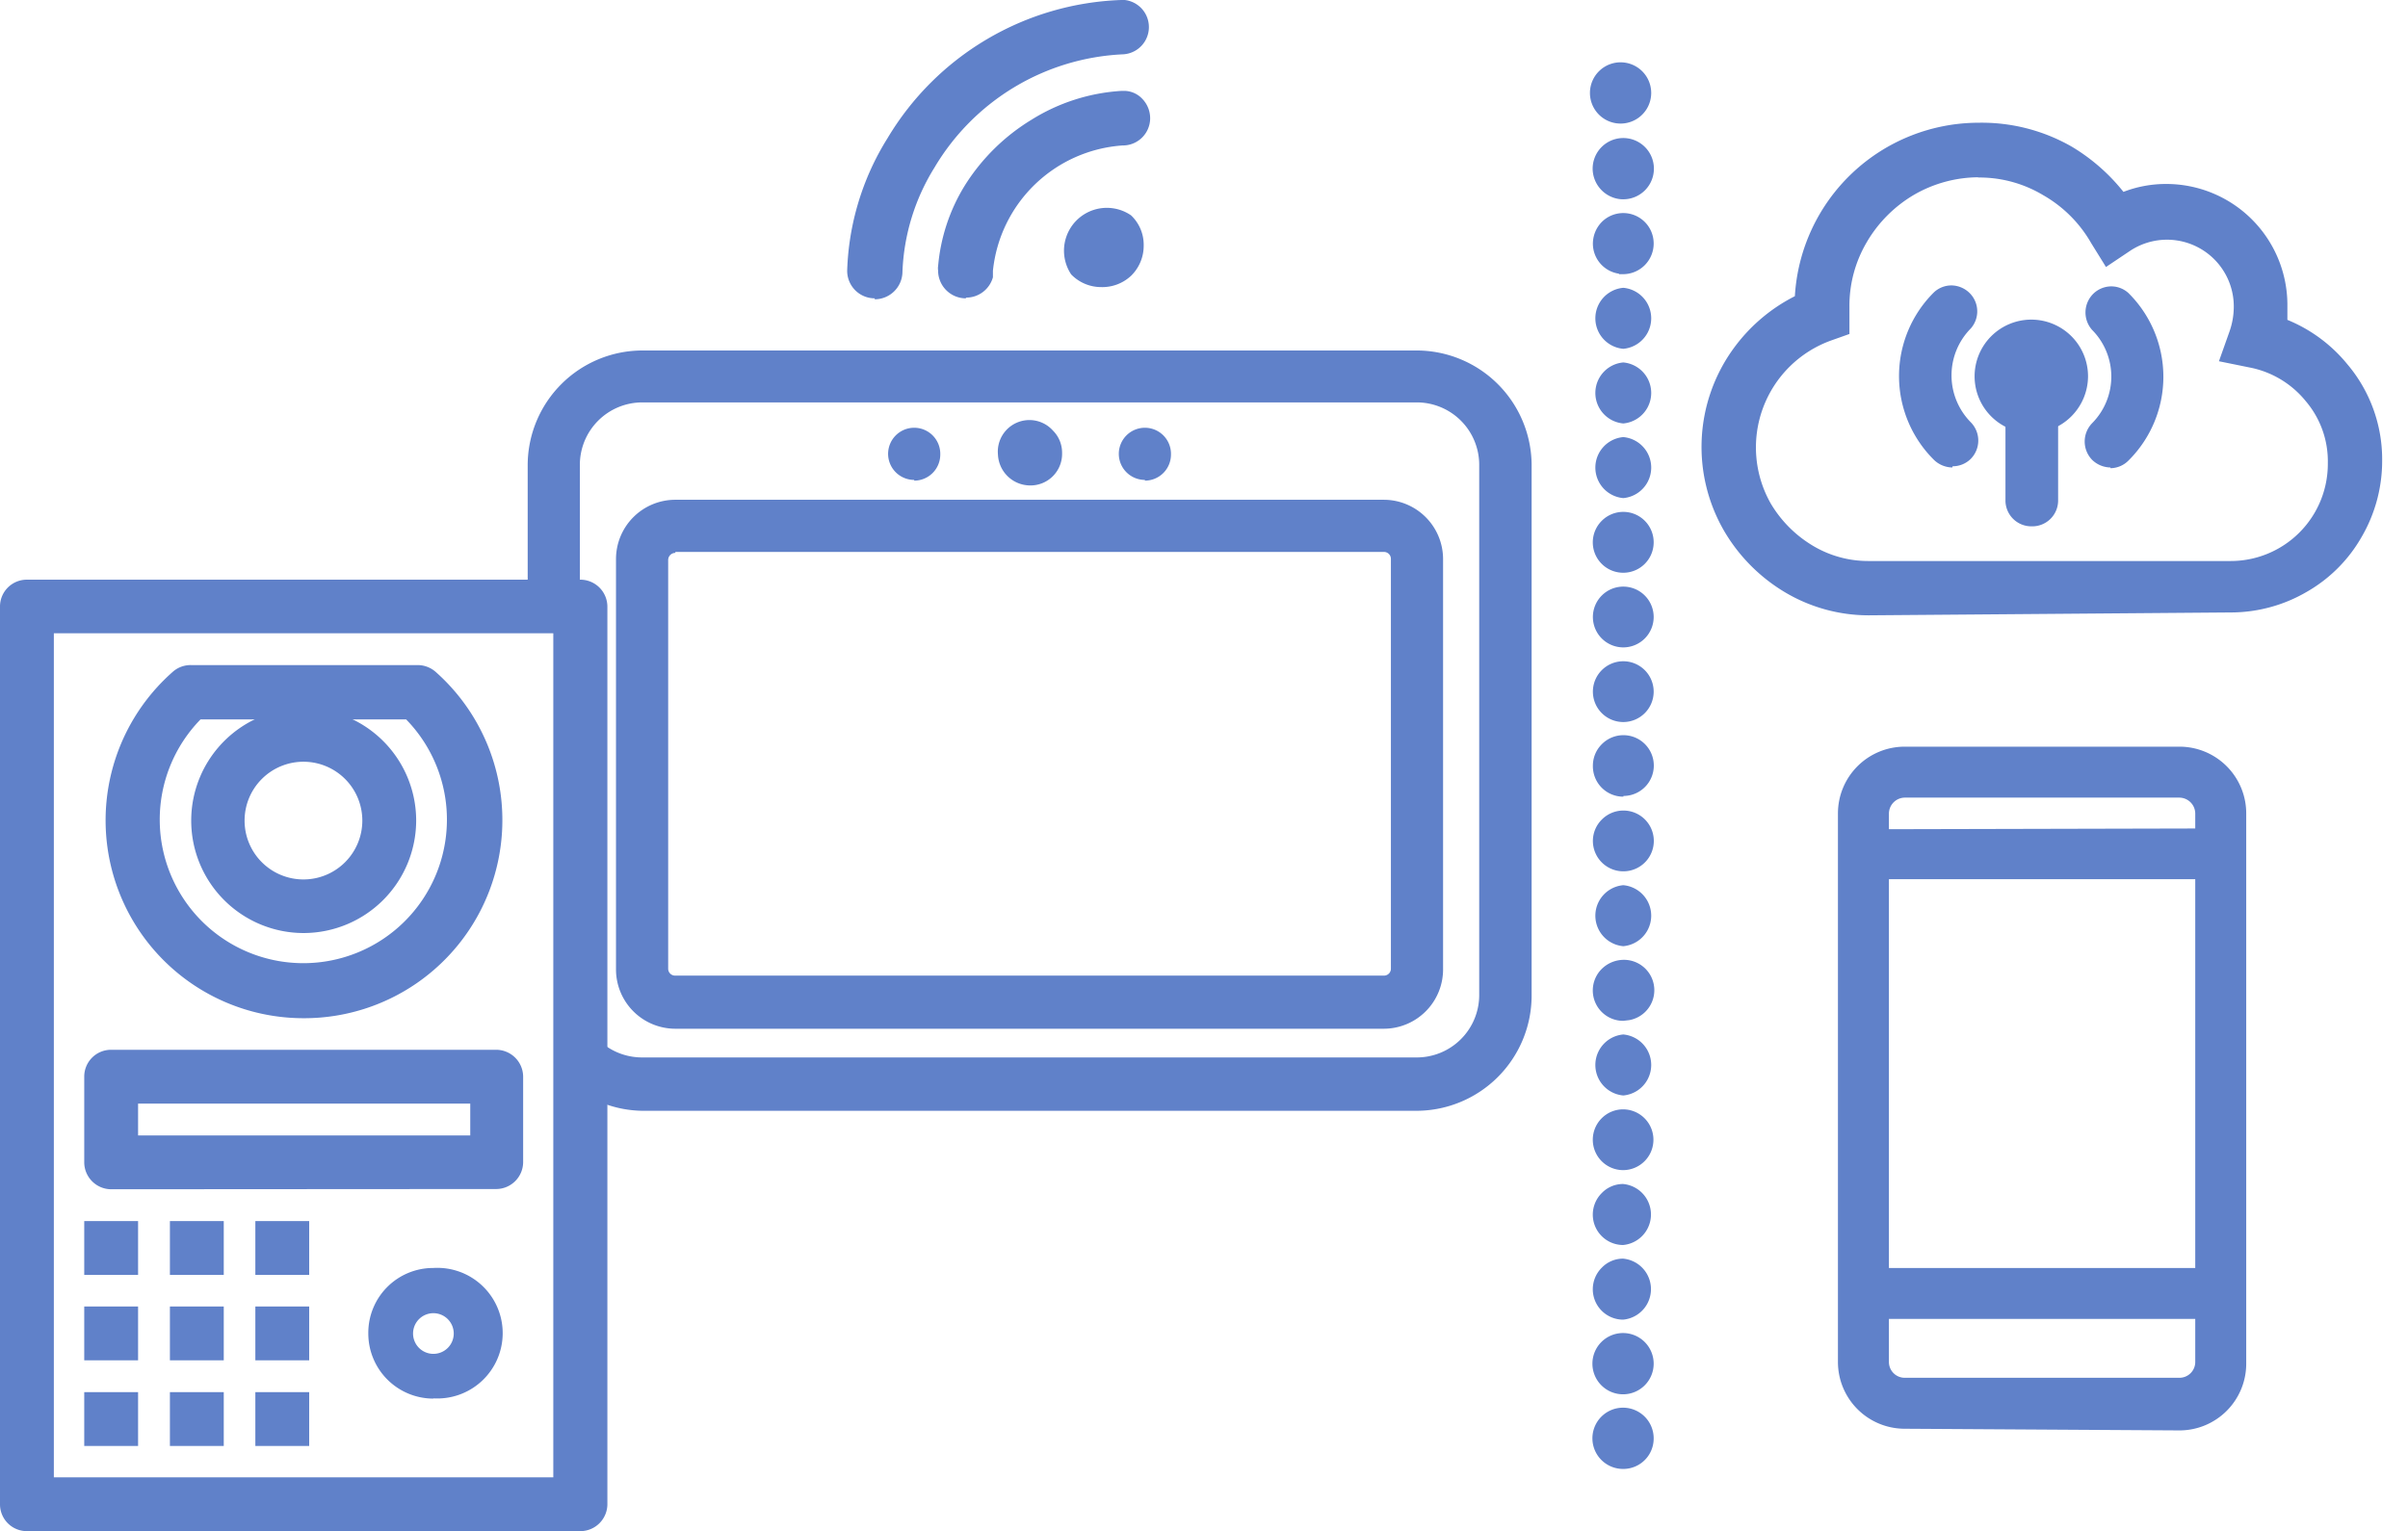 <svg xmlns="http://www.w3.org/2000/svg" width="100.62" height="64" viewBox="0 0 100.62 64"><g id="simple-use-case"><path d="M28.22,43a2.48,2.48,0,0,1-2.48-2.48V23.37a2.48,2.48,0,0,1,2.48-2.48H57.83a2.48,2.48,0,0,1,2.47,2.48V40.48A2.48,2.48,0,0,1,57.83,43Zm0-19.89a.3.3,0,0,0-.3.3V40.49a.29.29,0,0,0,.3.29H57.83a.29.29,0,0,0,.29-.3V23.37a.29.29,0,0,0-.29-.3H28.22Z" fill="#6081c9"/><path d="M26.83,46.43a4.75,4.75,0,0,1-2.84-1l-.16-.12-.42-2.66a3.32,3.32,0,0,1-.17-1.06v-.23l.94-.07.18,1.17a2.62,2.62,0,0,0,2.47,1.74H59.21a2.61,2.61,0,0,0,2.6-2.61V19.43a2.61,2.61,0,0,0-2.6-2.61H26.84a2.61,2.61,0,0,0-2.61,2.61v6.15l-2.18,0V19.43a4.8,4.8,0,0,1,4.79-4.78H59.2A4.81,4.81,0,0,1,64,19.43V41.64a4.82,4.82,0,0,1-4.79,4.79H26.84v0Z" fill="#6081c9"/><path d="M43,20.29A1.35,1.35,0,0,1,41.7,19,1.32,1.32,0,0,1,44,18a1.3,1.3,0,0,1,.38.93A1.32,1.32,0,0,1,43,20.29Z" fill="#6081c9"/><path d="M38.2,20.06A1.09,1.09,0,1,1,39.29,19a1.09,1.09,0,0,1-1.09,1.09h0Z" fill="#6081c9"/><path d="M47.84,20.06A1.09,1.09,0,1,1,48.93,19a1.09,1.09,0,0,1-1.09,1.09h0Z" fill="#6081c9"/><path d="M1.12,64A1.12,1.12,0,0,1,0,62.88V25.35a1.12,1.12,0,0,1,1.12-1.12H24.25a1.13,1.13,0,0,1,1.13,1.12V62.88A1.13,1.13,0,0,1,24.26,64Zm22-2.25V26.47H2.25V61.75Z" fill="#6081c9"/><path d="M12.69,42.56A8.27,8.27,0,0,1,7.21,28.09,1.12,1.12,0,0,1,8,27.8h9.46a1.14,1.14,0,0,1,.74.28,8.28,8.28,0,0,1-5.47,14.48ZM8.38,30.07a6,6,0,1,0,8.59,0H8.41Z" fill="#6081c9"/><path d="M12.69,39a4.7,4.7,0,1,1,4.7-4.7,4.71,4.71,0,0,1-4.7,4.7Zm0-7.16a2.46,2.46,0,1,0,2.45,2.46,2.46,2.46,0,0,0-2.45-2.46Z" fill="#6081c9"/><path d="M4.65,49.71a1.13,1.13,0,0,1-1.13-1.12V45a1.12,1.12,0,0,1,1.12-1.12H20.73A1.13,1.13,0,0,1,21.86,45v3.58a1.13,1.13,0,0,1-1.13,1.12Zm15-2.25V46.13H5.77v1.33Z" fill="#6081c9"/><rect x="3.52" y="58.19" width="2.25" height="2.25" fill="#6081c9"/><rect x="7.1" y="58.19" width="2.25" height="2.25" fill="#6081c9"/><rect x="10.67" y="58.19" width="2.25" height="2.25" fill="#6081c9"/><rect x="3.52" y="54.61" width="2.25" height="2.25" fill="#6081c9"/><rect x="7.1" y="54.61" width="2.25" height="2.25" fill="#6081c9"/><rect x="10.67" y="54.61" width="2.25" height="2.25" fill="#6081c9"/><rect x="3.52" y="51.04" width="2.25" height="2.25" fill="#6081c9"/><rect x="7.1" y="51.04" width="2.25" height="2.25" fill="#6081c9"/><rect x="10.67" y="51.04" width="2.25" height="2.25" fill="#6081c9"/><path d="M18.12,58.46a2.72,2.72,0,0,1-2.73-2.72A2.71,2.71,0,0,1,18.11,53a2.73,2.73,0,1,1,0,5.45Zm0-3.57a.85.85,0,1,0,.84.85A.85.85,0,0,0,18.12,54.89Z" fill="#6081c9"/><path d="M36.55,12.22v.25a1.15,1.15,0,0,1-1.15-1.16,11.1,11.1,0,0,1,1.69-5.54A11.85,11.85,0,0,1,46.85,0h.08L47,0a1.14,1.14,0,0,1-.06,2.27A9.67,9.67,0,0,0,39.05,7a8.88,8.88,0,0,0-1.34,4.36,1.16,1.16,0,0,1-1.16,1.15Z" fill="#6081c9"/><path d="M46,12a1.74,1.74,0,0,1-1.24-.53A1.79,1.79,0,0,1,47.26,9a1.69,1.69,0,0,1,.53,1.26,1.75,1.75,0,0,1-.53,1.27A1.76,1.76,0,0,1,46,12l0-.25Z" fill="#6081c9"/><path d="M40.35,12.47a1.16,1.16,0,0,1-1.09-.79,1.1,1.1,0,0,1-.06-.37.58.58,0,0,1,0-.19,7.67,7.67,0,0,1,1.13-3.39A8.5,8.5,0,0,1,43.11,5,8,8,0,0,1,46.85,3.8h.06l.12,0h0a1.05,1.05,0,0,1,.71.34,1.17,1.17,0,0,1,.32.82,1.14,1.14,0,0,1-1.15,1.12,5.85,5.85,0,0,0-5.42,5.24c0,.08,0,.27,0,.27a1.16,1.16,0,0,1-1.11.85Z" fill="#6081c9"/><path d="M67.83,61.4a1.28,1.28,0,1,1,1.27-1.28,1.27,1.27,0,0,1-1.27,1.28Zm0-3.12A1.28,1.28,0,1,1,69.1,57a1.28,1.28,0,0,1-1.26,1.28Zm0-3.12a1.27,1.27,0,0,1-.9-2.17,1.23,1.23,0,0,1,.89-.38,1.28,1.28,0,0,1,0,2.55Zm0-3.12a1.27,1.27,0,0,1-.9-2.17,1.23,1.23,0,0,1,.89-.38,1.28,1.28,0,0,1,0,2.55Zm0-3.13a1.27,1.27,0,0,1-.9-2.17,1.26,1.26,0,0,1,.89-.37,1.27,1.27,0,1,1,0,2.54Zm0-3.12a1.28,1.28,0,0,1,0-2.55,1.28,1.28,0,0,1,0,2.55Zm0-3.12a1.27,1.27,0,0,1-.9-2.17,1.32,1.32,0,0,1,.9-.38,1.27,1.27,0,0,1,.25,2.52v0Zm0-3.12a1.28,1.28,0,0,1,0-2.55,1.28,1.28,0,0,1,0,2.55Zm0-3.13a1.27,1.27,0,0,1-1.27-1.27,1.26,1.26,0,0,1,.37-.89,1.27,1.27,0,1,1,.9,2.16Zm0-3.12A1.27,1.27,0,0,1,66.56,32a1.26,1.26,0,0,1,.37-.89,1.27,1.27,0,1,1,.91,2.16Zm0-3.12a1.27,1.27,0,1,1,1.27-1.27,1.27,1.27,0,0,1-1.27,1.27Zm0-3.12a1.27,1.27,0,1,1,1.27-1.27,1.27,1.27,0,0,1-1.27,1.27Zm0-3.12a1.27,1.27,0,0,1-.9-2.17,1.27,1.27,0,0,1,2.17.89,1.27,1.27,0,0,1-1.26,1.28Zm0-3.12a1.28,1.28,0,0,1,0-2.55,1.28,1.28,0,0,1,0,2.55Zm0-3.12a1.28,1.28,0,0,1,0-2.55,1.28,1.28,0,0,1,0,2.55Zm0-3.12a1.28,1.28,0,0,1,0-2.55,1.28,1.28,0,0,1,0,2.55Zm-.18-3.14a1.27,1.27,0,0,1-1.09-1.25,1.3,1.3,0,0,1,.37-.91,1.27,1.27,0,0,1,2.17.9,1.28,1.28,0,0,1-1.26,1.28h-.19Zm.12-3.11a1.29,1.29,0,0,1-1.22-1.26,1.28,1.28,0,1,1,1.29,1.26Zm.06-3.17a1.28,1.28,0,1,1,0-2.55,1.28,1.28,0,0,1,0,2.55Z" fill="#6081c9"/><path d="M79.59,59.72a2.79,2.79,0,0,1-2.79-2.79V34a2.79,2.79,0,0,1,2.79-2.79H91.07A2.79,2.79,0,0,1,93.86,34v23a2.79,2.79,0,0,1-2.79,2.79Zm-.66-2.79a.66.66,0,0,0,.66.66H91.07a.66.66,0,0,0,.66-.66v-1.8H78.93ZM91.73,53V36.75H78.93V53Zm0-18.37V34a.67.67,0,0,0-.66-.66H79.59a.67.67,0,0,0-.66.66v.66Z" fill="#6081c9"/><path d="M78.09,25.72a6.84,6.84,0,0,1-3.48-.95,7.24,7.24,0,0,1-2.55-2.55,7,7,0,0,1,.36-7.63A7.17,7.17,0,0,1,75,12.38a7.7,7.7,0,0,1,7.68-7.25,7.56,7.56,0,0,1,3.89,1,8,8,0,0,1,2.16,1.89,4.93,4.93,0,0,1,1.78-.33,5.06,5.06,0,0,1,5.07,5c0,.24,0,.47,0,.68a6.33,6.33,0,0,1,2.51,1.86,6.15,6.15,0,0,1,1.45,4,6.31,6.31,0,0,1-.85,3.2,6.15,6.15,0,0,1-2.32,2.32,6.3,6.3,0,0,1-3.17.85ZM82.7,7.41A5.42,5.42,0,0,0,80,8.13a5.53,5.53,0,0,0-2,2,5.23,5.23,0,0,0-.72,2.7v1.13l-.76.27A4.75,4.75,0,0,0,74,21.06a5.06,5.06,0,0,0,1.75,1.75,4.5,4.5,0,0,0,2.32.64H93.18a4.06,4.06,0,0,0,4.09-4.09,3.88,3.88,0,0,0-.92-2.59A4,4,0,0,0,94,15.36l-1.28-.26.44-1.24a3.13,3.13,0,0,0,.18-1A2.79,2.79,0,0,0,89,10.49l-1,.67-.62-1a5.37,5.37,0,0,0-2-2,5.19,5.19,0,0,0-2.6-.74h-.12l0-.25Z" fill="#6081c9"/><path d="M84.88,18.1a2.37,2.37,0,1,1,2.37-2.36,2.38,2.38,0,0,1-2.37,2.36Z" fill="#6081c9"/><path d="M84.88,22A1.08,1.08,0,0,1,83.8,20.9V17A1.08,1.08,0,1,1,86,17V20.9A1.08,1.08,0,0,1,84.88,22Z" fill="#6081c9"/><path d="M88.19,19.54a1.12,1.12,0,0,1-.77-.32,1.1,1.1,0,0,1,0-1.53,2.77,2.77,0,0,0,0-3.9,1.1,1.1,0,0,1,.08-1.54,1.09,1.09,0,0,1,.72-.28,1.07,1.07,0,0,1,.72.28,4.93,4.93,0,0,1,0,7,1.07,1.07,0,0,1-.76.32Z" fill="#6081c9"/><path d="M81.58,19.54a1.12,1.12,0,0,1-.77-.32,4.93,4.93,0,0,1,0-7,1.07,1.07,0,0,1,.73-.29,1.1,1.1,0,0,1,.81.37,1.08,1.08,0,0,1,0,1.43,2.79,2.79,0,0,0,0,3.92,1.09,1.09,0,0,1,0,1.53,1.07,1.07,0,0,1-.76.31Z" fill="#6081c9"/></g></svg>